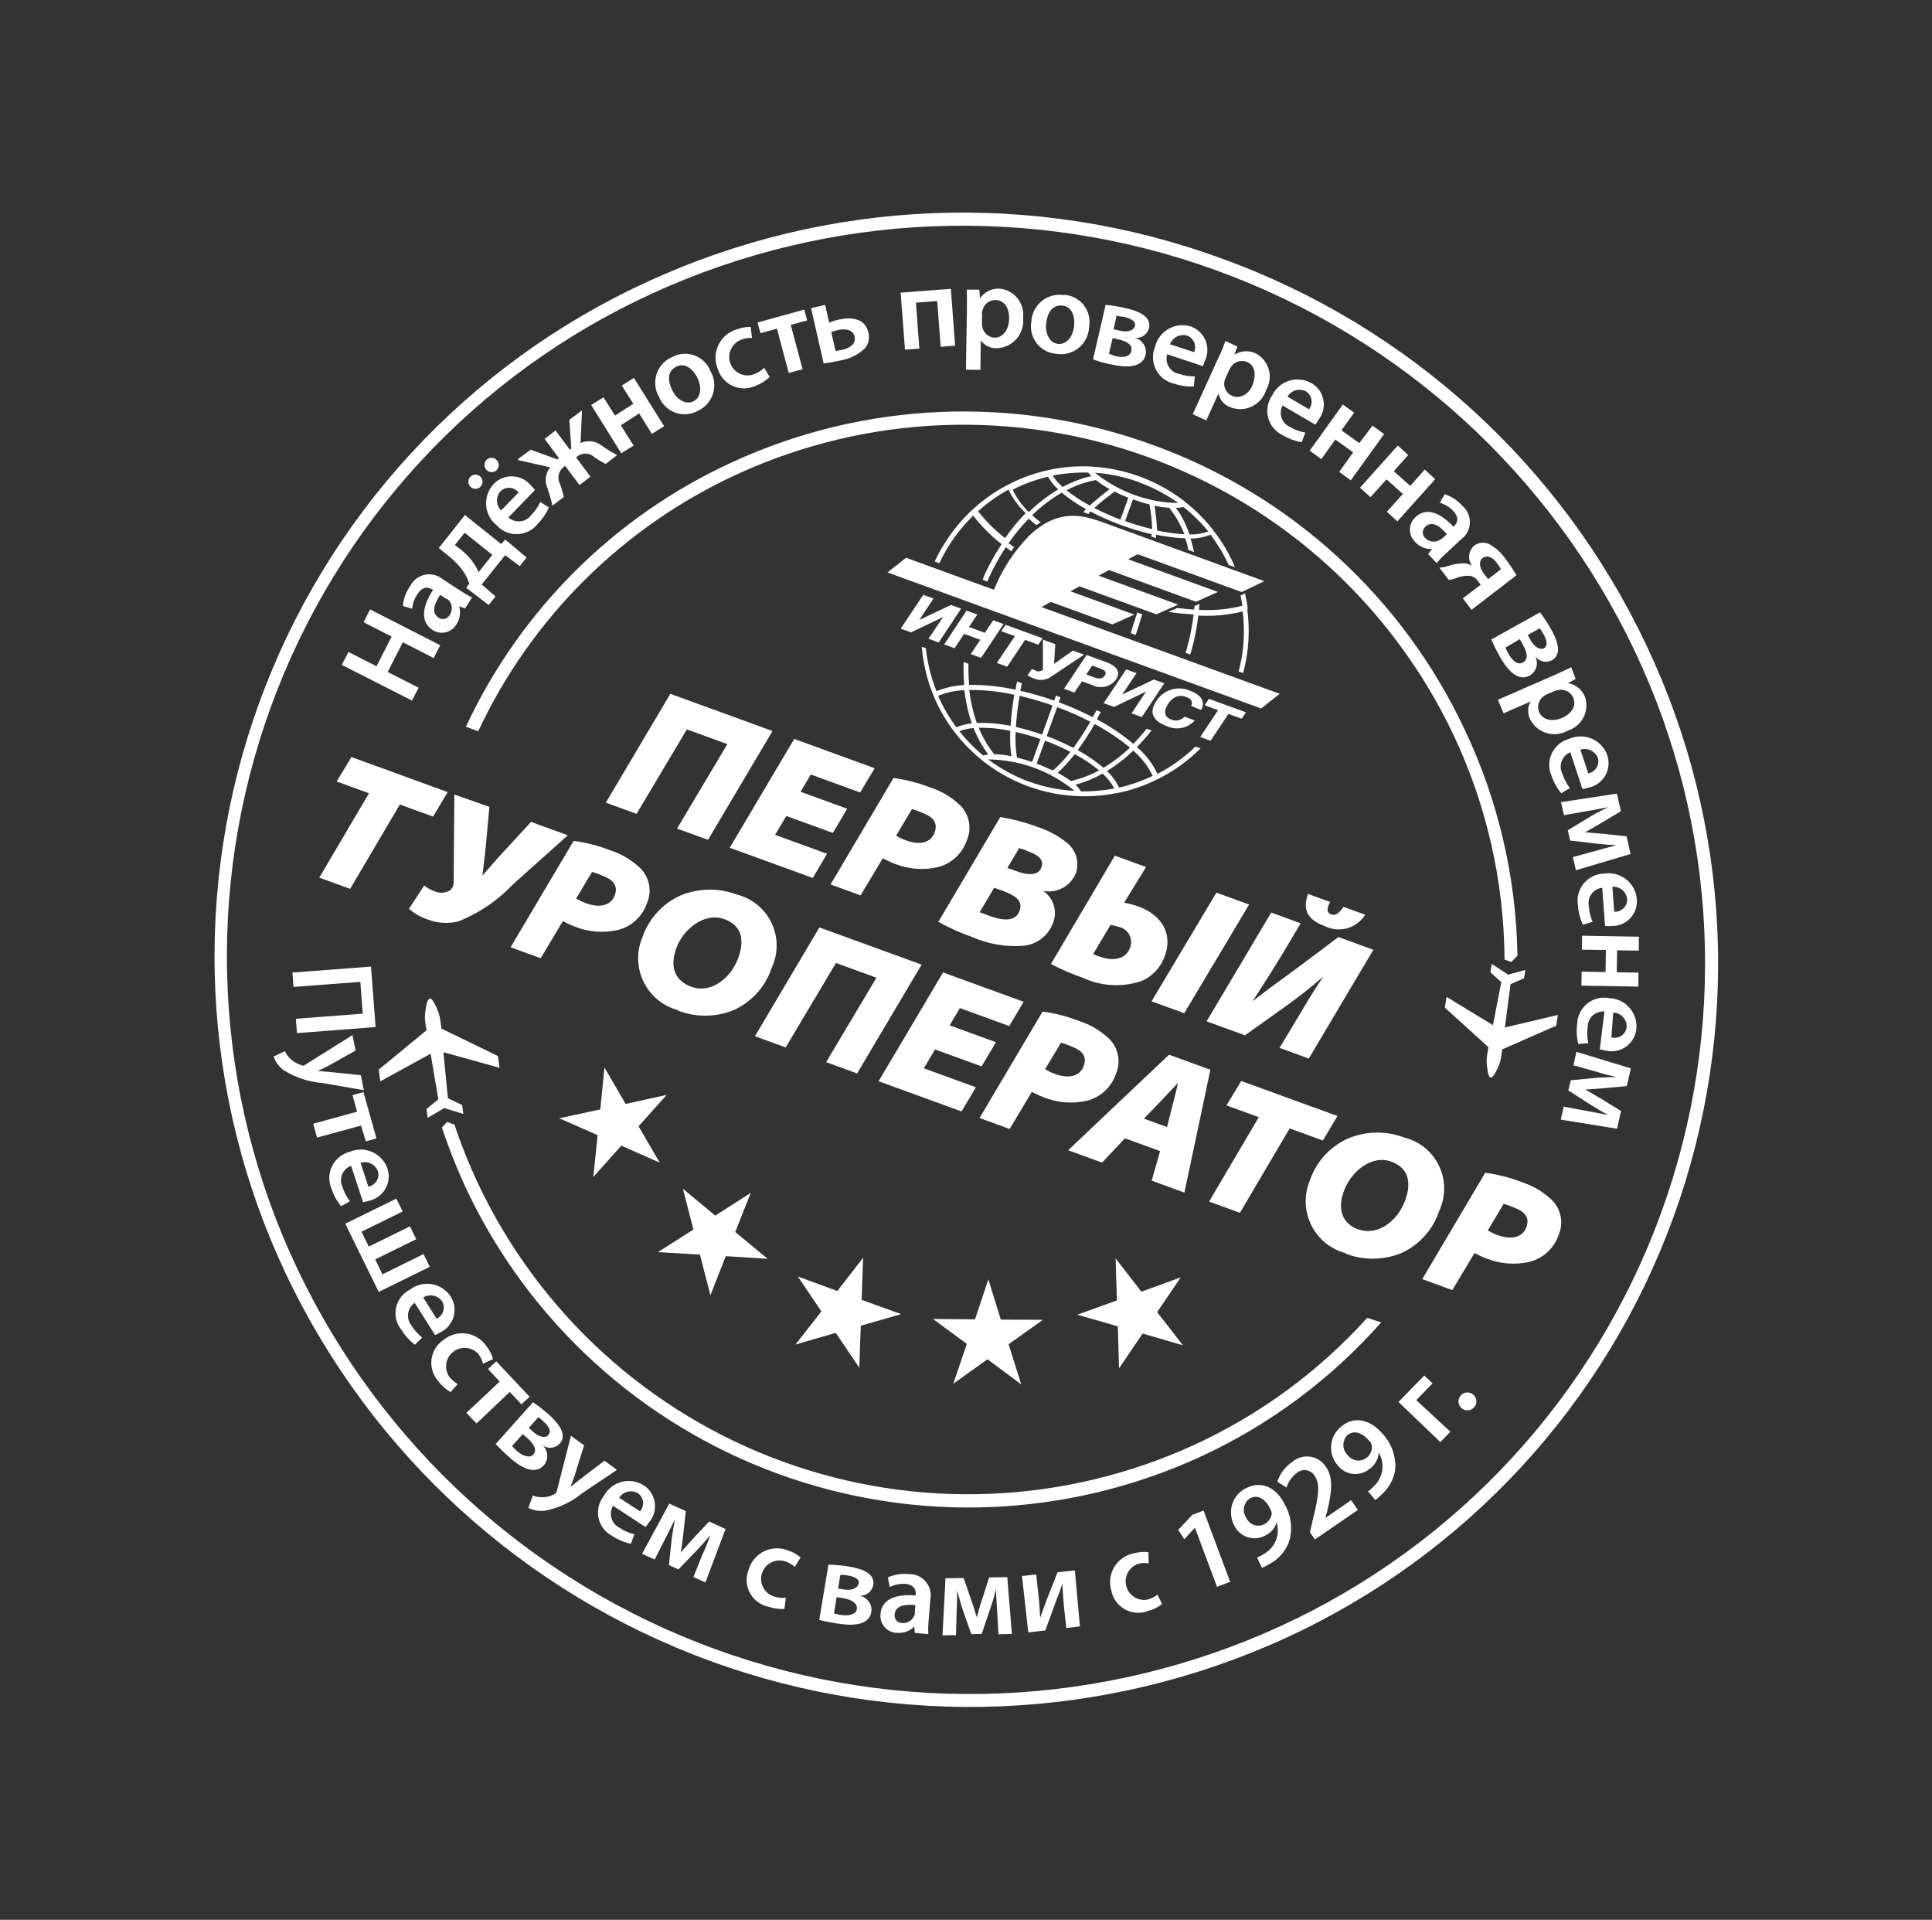 <svg width="154" height="153" viewBox="0 0 154 153" fill="none" xmlns="http://www.w3.org/2000/svg">
<rect x="0" y="0" width="154" height="153" fill="#333333" stroke="none"/>
<path d="M29.576 77.033L23.31 77.507L23.394 78.653L28.721 78.25L28.912 80.785L23.585 81.189L23.669 82.335L29.939 81.85L29.573 77.043L29.576 77.033ZM28.174 82.446L24.365 84.83C24.309 84.884 24.237 84.92 24.16 84.934C24.089 84.93 24.021 84.905 23.964 84.862C23.653 84.769 23.37 84.601 23.139 84.373C22.958 84.203 22.813 83.998 22.712 83.771L21.809 84.201C21.96 84.631 22.234 85.006 22.597 85.28C23.548 85.879 24.631 86.235 25.752 86.317L28.998 86.885L28.767 85.685L26.253 85.428L25.335 85.35C25.576 85.237 25.898 85.087 26.16 84.948L28.344 83.724L28.102 82.52L28.174 82.446ZM28.941 87.042L28.096 87.281L28.464 88.598L24.963 89.555L25.273 90.66L28.774 89.704L29.163 90.961L30.008 90.722L28.959 86.993L28.941 87.042ZM28.927 95.805C29.087 95.785 29.246 95.749 29.4 95.699C29.673 95.641 29.931 95.527 30.157 95.364C30.383 95.201 30.573 94.992 30.713 94.75C30.854 94.509 30.942 94.241 30.972 93.963C31.002 93.686 30.974 93.405 30.888 93.139C30.787 92.846 30.627 92.576 30.418 92.348C30.208 92.119 29.954 91.936 29.671 91.81C29.388 91.684 29.081 91.617 28.771 91.615C28.461 91.612 28.154 91.673 27.869 91.795C27.566 91.871 27.285 92.013 27.043 92.21C26.801 92.407 26.605 92.654 26.468 92.934C26.331 93.214 26.256 93.521 26.249 93.833C26.243 94.145 26.304 94.454 26.429 94.74C26.592 95.249 26.851 95.722 27.192 96.133L27.895 95.731C27.63 95.394 27.429 95.011 27.304 94.601C27.228 94.447 27.186 94.278 27.18 94.106C27.174 93.934 27.204 93.762 27.268 93.603C27.333 93.443 27.43 93.299 27.554 93.179C27.677 93.059 27.825 92.967 27.987 92.909L28.934 95.785L28.927 95.805ZM28.742 92.67C29.012 92.585 29.304 92.606 29.559 92.728C29.814 92.85 30.014 93.064 30.118 93.327C30.158 93.459 30.17 93.597 30.153 93.733C30.136 93.869 30.09 94 30.019 94.117C29.948 94.234 29.853 94.335 29.74 94.414C29.627 94.492 29.5 94.545 29.365 94.57L28.742 92.67ZM31.591 95.525L27.521 97.525L30.189 102.958L34.258 100.959L33.76 99.941L30.486 101.56L29.906 100.367L33.177 98.758L32.682 97.73L29.398 99.346L28.815 98.163L32.099 96.547L31.591 95.525ZM34.684 106.401C34.832 106.338 34.974 106.263 35.111 106.177C35.362 106.056 35.584 105.884 35.764 105.671C35.944 105.458 36.077 105.21 36.154 104.942C36.231 104.675 36.252 104.394 36.213 104.118C36.175 103.842 36.079 103.577 35.931 103.341C35.764 103.08 35.545 102.857 35.287 102.686C35.029 102.514 34.738 102.398 34.433 102.344C34.128 102.291 33.815 102.302 33.514 102.375C33.213 102.449 32.931 102.585 32.685 102.773C32.403 102.913 32.156 103.116 31.962 103.365C31.769 103.614 31.634 103.903 31.568 104.211C31.502 104.52 31.506 104.839 31.58 105.145C31.654 105.452 31.797 105.737 31.996 105.981C32.279 106.442 32.646 106.844 33.08 107.167L33.655 106.596C33.315 106.335 33.028 106.011 32.81 105.641C32.699 105.51 32.617 105.357 32.569 105.192C32.521 105.027 32.508 104.854 32.531 104.683C32.554 104.513 32.613 104.349 32.703 104.203C32.794 104.057 32.914 103.931 33.056 103.834L34.684 106.401ZM33.737 103.402C33.978 103.253 34.266 103.201 34.544 103.257C34.821 103.312 35.067 103.471 35.232 103.7C35.304 103.818 35.35 103.95 35.367 104.087C35.384 104.223 35.371 104.362 35.331 104.494C35.29 104.626 35.222 104.747 35.131 104.851C35.04 104.955 34.928 105.038 34.803 105.095L33.737 103.402ZM36.483 110.302C36.217 110.145 35.982 109.939 35.792 109.694C35.593 109.384 35.518 109.011 35.58 108.647C35.642 108.284 35.837 107.958 36.128 107.731C36.418 107.504 36.782 107.394 37.149 107.422C37.516 107.45 37.859 107.615 38.111 107.883C38.298 108.117 38.431 108.39 38.499 108.682L39.301 108.316C39.2 107.948 39.026 107.603 38.789 107.304C38.607 107.029 38.369 106.795 38.09 106.618C37.811 106.442 37.498 106.326 37.172 106.279C36.845 106.231 36.512 106.254 36.194 106.344C35.877 106.434 35.582 106.591 35.329 106.803C35.072 106.98 34.855 107.209 34.694 107.476C34.533 107.743 34.43 108.042 34.393 108.352C34.357 108.661 34.386 108.975 34.481 109.273C34.575 109.57 34.731 109.844 34.94 110.075C35.203 110.428 35.535 110.723 35.916 110.944L36.483 110.302ZM39.544 108.505L38.901 109.108L39.831 110.104L37.175 112.596L37.98 113.446L40.633 110.931L41.566 111.918L42.218 111.319L39.567 108.502L39.544 108.505ZM39.504 115.072C39.688 115.273 40.119 115.709 40.539 116.085C41.218 116.7 42.525 117.7 43.352 116.774C43.545 116.548 43.642 116.255 43.623 115.959C43.604 115.663 43.47 115.386 43.251 115.186C43.455 115.332 43.705 115.399 43.955 115.375C44.205 115.351 44.438 115.238 44.612 115.057C45.306 114.283 44.353 113.289 43.785 112.77C43.375 112.401 42.941 112.06 42.485 111.75L39.477 115.118L39.504 115.072ZM42.902 112.962C43.059 113.019 43.168 113.148 43.336 113.299C43.837 113.76 43.943 114.111 43.7 114.379C43.458 114.648 42.942 114.505 42.505 114.112L42.153 113.794L42.905 112.952L42.902 112.962ZM41.679 114.302L42.051 114.627C42.587 115.112 42.823 115.566 42.518 115.913C42.214 116.259 41.599 115.991 41.205 115.635C41.036 115.485 40.94 115.383 40.811 115.247L41.693 114.262L41.679 114.302ZM45.511 114.425L44.397 118.771C44.39 118.849 44.363 118.924 44.318 118.988C44.265 119.043 44.201 119.085 44.129 119.109C43.843 119.254 43.526 119.327 43.206 119.32C42.955 119.326 42.706 119.281 42.474 119.187L42.115 120.172C42.525 120.375 42.984 120.453 43.437 120.397C44.54 120.183 45.572 119.696 46.438 118.979L49.178 117.143L48.185 116.413L46.199 117.921C45.952 118.11 45.69 118.339 45.474 118.505C45.567 118.249 45.689 117.914 45.789 117.638L46.559 115.186L45.537 114.445L45.511 114.425ZM51.457 121.687C51.565 121.567 51.664 121.439 51.752 121.304C51.931 121.089 52.062 120.84 52.138 120.571C52.213 120.303 52.232 120.022 52.191 119.746C52.151 119.47 52.052 119.206 51.903 118.97C51.753 118.735 51.556 118.534 51.323 118.381C51.063 118.214 50.77 118.102 50.464 118.053C50.158 118.005 49.846 118.02 49.546 118.099C49.246 118.178 48.966 118.317 48.723 118.51C48.48 118.702 48.279 118.943 48.133 119.217C47.937 119.459 47.796 119.742 47.722 120.046C47.649 120.349 47.644 120.665 47.708 120.971C47.772 121.276 47.903 121.563 48.092 121.811C48.281 122.06 48.523 122.262 48.8 122.405C49.252 122.705 49.756 122.919 50.287 123.035L50.563 122.276C50.147 122.18 49.753 122.006 49.401 121.764C49.245 121.691 49.106 121.585 48.993 121.454C48.88 121.323 48.796 121.17 48.746 121.005C48.696 120.84 48.682 120.666 48.703 120.494C48.724 120.323 48.781 120.157 48.87 120.009L51.417 121.673L51.457 121.687ZM49.352 119.359C49.508 119.121 49.749 118.95 50.026 118.883C50.303 118.816 50.595 118.857 50.842 118.998C50.956 119.076 51.051 119.178 51.122 119.296C51.193 119.413 51.238 119.545 51.255 119.682C51.271 119.819 51.259 119.957 51.218 120.089C51.177 120.22 51.109 120.342 51.017 120.445L49.352 119.359ZM51.224 123.856L52.183 124.283L53.072 122.543C53.279 122.16 53.549 121.601 53.788 121.097C53.72 121.529 53.617 122.15 53.54 122.635L53.323 124.731L54.079 125.073L55.583 123.512C56.098 122.952 56.266 122.768 56.618 122.35C56.428 122.872 56.213 123.463 56.007 123.845L55.274 125.676L56.229 126.113L57.834 121.855L56.526 121.256L55.236 122.628C54.911 123 54.484 123.469 54.272 123.716C54.336 123.326 54.394 122.8 54.438 122.493L54.668 120.424L53.346 119.831L51.175 123.838L51.224 123.856ZM62.591 127.335C62.281 127.365 61.968 127.327 61.673 127.224C61.49 127.164 61.321 127.068 61.175 126.943C61.029 126.817 60.909 126.664 60.822 126.492C60.647 126.145 60.616 125.742 60.738 125.372C60.859 125.002 61.122 124.695 61.469 124.519C61.817 124.343 62.219 124.312 62.589 124.434C62.872 124.522 63.133 124.671 63.355 124.869L63.816 124.122C63.529 123.87 63.191 123.682 62.825 123.571C62.52 123.445 62.192 123.385 61.862 123.395C61.533 123.404 61.209 123.484 60.911 123.627C60.614 123.77 60.351 123.975 60.138 124.227C59.925 124.48 59.767 124.774 59.676 125.091C59.556 125.386 59.501 125.703 59.517 126.021C59.532 126.339 59.617 126.649 59.765 126.931C59.913 127.212 60.121 127.458 60.374 127.65C60.627 127.842 60.919 127.977 61.23 128.044C61.646 128.185 62.085 128.247 62.523 128.225L62.637 127.363L62.591 127.335ZM65.295 129.089C65.551 129.182 66.157 129.291 66.714 129.382C67.618 129.532 69.256 129.683 69.459 128.451C69.496 128.158 69.42 127.862 69.245 127.624C69.071 127.387 68.811 127.225 68.521 127.173C68.773 127.187 69.022 127.109 69.222 126.955C69.421 126.8 69.558 126.578 69.608 126.33C69.789 125.28 68.439 124.979 67.685 124.849C67.139 124.759 66.589 124.708 66.036 124.695L65.298 129.112L65.295 129.089ZM67.034 125.505C67.214 125.51 67.394 125.527 67.572 125.556C68.245 125.667 68.556 125.914 68.43 126.259C68.305 126.603 67.853 126.773 67.276 126.675L66.805 126.593L66.977 125.54L67.034 125.505ZM66.719 127.287L67.214 127.366C67.916 127.488 68.365 127.785 68.299 128.241C68.234 128.697 67.562 128.798 67.018 128.701C66.837 128.674 66.657 128.635 66.481 128.583L66.69 127.276L66.719 127.287ZM74.001 130.238C73.976 129.869 73.984 129.499 74.025 129.131L74.153 127.493C74.206 127.24 74.201 126.979 74.138 126.728C74.075 126.477 73.955 126.244 73.789 126.047C73.622 125.85 73.412 125.693 73.176 125.589C72.939 125.485 72.682 125.437 72.424 125.448C71.858 125.388 71.286 125.48 70.767 125.715L70.925 126.475C71.3 126.291 71.715 126.205 72.131 126.222C72.931 126.29 73.036 126.797 72.988 127.081L72.963 127.15C71.298 127.012 70.234 127.517 70.182 128.67C70.166 128.853 70.188 129.037 70.246 129.211C70.304 129.386 70.397 129.546 70.52 129.683C70.642 129.82 70.791 129.93 70.958 130.006C71.125 130.082 71.306 130.124 71.49 130.127C71.743 130.154 71.999 130.123 72.239 130.037C72.479 129.95 72.697 129.81 72.875 129.627L72.914 130.133L73.991 130.234L74.001 130.238ZM72.944 128.548C72.925 128.634 72.895 128.717 72.855 128.795C72.776 128.973 72.643 129.122 72.475 129.221C72.307 129.32 72.113 129.364 71.919 129.346C71.83 129.349 71.743 129.332 71.662 129.296C71.581 129.26 71.509 129.207 71.451 129.14C71.394 129.073 71.352 128.994 71.328 128.909C71.305 128.824 71.3 128.734 71.315 128.647C71.368 127.952 72.156 127.838 72.962 127.919L72.915 128.538L72.944 128.548ZM75.17 130.329L76.201 130.314L76.255 128.359C76.281 127.922 76.299 127.259 76.287 126.742C76.411 127.166 76.585 127.821 76.728 128.252L77.422 130.234L78.254 130.213L78.947 128.156C79.205 127.447 79.256 127.153 79.379 126.663C79.4 127.217 79.454 127.805 79.474 128.27L79.591 130.243L80.658 130.218L80.29 125.689L78.846 125.71L78.269 127.508C78.104 127.961 77.952 128.564 77.863 128.9C77.754 128.525 77.583 128.017 77.488 127.726L76.811 125.761L75.366 125.782L75.124 130.335L75.17 130.329ZM81.46 125.568L81.964 130.091L83.323 129.939C83.613 129.141 83.925 128.284 84.187 127.565C84.374 127.123 84.537 126.673 84.678 126.215C84.724 127.068 84.752 127.358 84.817 128.129L84.997 129.745L86.081 129.615L85.678 125.151L84.296 125.306L83.415 127.54C83.233 128.043 83.107 128.388 82.91 128.929C82.881 128.305 82.855 127.794 82.772 127.105L82.595 125.479L81.505 125.596L81.46 125.568ZM92.275 127.073C92.033 127.27 91.749 127.411 91.446 127.485C91.083 127.546 90.711 127.47 90.402 127.272C90.093 127.073 89.869 126.766 89.774 126.411C89.679 126.055 89.72 125.677 89.889 125.35C90.058 125.023 90.342 124.771 90.686 124.643C90.971 124.56 91.27 124.543 91.562 124.593L91.541 123.704C91.157 123.654 90.768 123.683 90.395 123.789C90.07 123.849 89.761 123.978 89.489 124.167C89.217 124.355 88.988 124.6 88.817 124.883C88.647 125.167 88.538 125.484 88.499 125.813C88.46 126.142 88.491 126.475 88.59 126.791C88.653 127.097 88.78 127.386 88.964 127.638C89.148 127.89 89.384 128.099 89.655 128.252C89.927 128.405 90.229 128.498 90.539 128.524C90.85 128.55 91.163 128.509 91.457 128.403C91.883 128.298 92.283 128.105 92.632 127.838L92.255 127.066L92.275 127.073ZM97.022 126.458L98.056 126.064L95.935 120.384L95.041 120.728L93.915 121.924L94.401 122.67L95.248 121.751L97.009 126.464L97.022 126.458ZM100.615 124.943C100.828 124.851 101.035 124.743 101.233 124.621C101.912 124.25 102.441 123.654 102.727 122.934C102.889 122.443 102.946 121.924 102.896 121.41C102.845 120.896 102.687 120.398 102.432 119.949C101.807 118.606 100.616 117.96 99.353 118.583C99.094 118.705 98.861 118.878 98.669 119.092C98.477 119.306 98.33 119.556 98.236 119.828C98.142 120.099 98.104 120.387 98.123 120.674C98.143 120.96 98.219 121.24 98.349 121.497C98.444 121.724 98.586 121.93 98.764 122.1C98.943 122.27 99.155 122.402 99.386 122.486C99.618 122.571 99.865 122.606 100.112 122.591C100.358 122.575 100.598 122.508 100.818 122.395C101.043 122.295 101.244 122.147 101.407 121.962C101.571 121.777 101.693 121.559 101.765 121.323C101.915 121.835 101.878 122.383 101.659 122.869C101.459 123.271 101.147 123.607 100.761 123.836C100.583 123.953 100.394 124.052 100.197 124.133L100.591 124.946L100.615 124.943ZM99.672 119.39C100.337 119.063 100.936 119.56 101.28 120.299C101.332 120.4 101.364 120.51 101.374 120.623C101.348 120.813 101.274 120.993 101.16 121.146C101.045 121.3 100.894 121.422 100.72 121.501C100.592 121.557 100.454 121.587 100.315 121.589C100.175 121.591 100.037 121.565 99.907 121.513C99.778 121.461 99.66 121.383 99.561 121.285C99.462 121.186 99.384 121.069 99.331 120.94C99.248 120.816 99.19 120.676 99.162 120.53C99.135 120.383 99.137 120.232 99.169 120.086C99.201 119.94 99.263 119.803 99.35 119.681C99.437 119.56 99.548 119.458 99.676 119.381L99.672 119.39ZM108.238 120.344L107.7 119.557L105.647 120.974L105.828 120.292C106.148 118.892 106.296 117.752 105.684 116.893C105.545 116.677 105.361 116.493 105.145 116.354C104.929 116.216 104.686 116.125 104.432 116.089C104.178 116.052 103.919 116.071 103.673 116.143C103.427 116.216 103.199 116.341 103.005 116.509C102.443 116.886 102.025 117.441 101.818 118.085L102.551 118.553C102.685 118.099 102.959 117.699 103.334 117.41C103.439 117.314 103.564 117.242 103.7 117.2C103.837 117.158 103.981 117.148 104.121 117.169C104.262 117.19 104.396 117.243 104.514 117.323C104.632 117.403 104.73 117.509 104.802 117.632C105.25 118.297 105.104 119.281 104.631 121.162L104.416 122.121L104.811 122.689L108.197 120.363L108.238 120.344ZM109.644 119.539C109.828 119.401 110 119.247 110.157 119.079C110.726 118.569 111.1 117.877 111.215 117.121C111.253 116.605 111.184 116.087 111.013 115.598C110.842 115.11 110.572 114.662 110.221 114.283C109.272 113.157 107.98 112.787 106.905 113.69C106.68 113.87 106.494 114.093 106.357 114.346C106.22 114.599 106.136 114.878 106.108 115.164C106.081 115.451 106.111 115.74 106.198 116.014C106.284 116.289 106.425 116.543 106.611 116.762C106.76 116.959 106.948 117.122 107.163 117.243C107.378 117.364 107.615 117.438 107.861 117.463C108.106 117.487 108.354 117.46 108.588 117.384C108.823 117.309 109.039 117.185 109.224 117.021C109.422 116.874 109.585 116.684 109.701 116.466C109.817 116.248 109.883 116.006 109.895 115.76C110.169 116.218 110.265 116.761 110.164 117.285C110.069 117.724 109.845 118.124 109.523 118.435C109.378 118.59 109.219 118.73 109.047 118.854L109.631 119.546L109.644 119.539ZM107.399 114.383C107.976 113.901 108.665 114.241 109.191 114.879C109.262 114.962 109.314 115.061 109.342 115.168C109.372 115.36 109.348 115.557 109.273 115.736C109.198 115.916 109.074 116.071 108.916 116.184C108.806 116.269 108.681 116.33 108.547 116.366C108.413 116.402 108.273 116.41 108.136 116.391C107.999 116.373 107.867 116.327 107.748 116.256C107.628 116.186 107.524 116.093 107.441 115.982C107.331 115.881 107.242 115.759 107.18 115.624C107.118 115.488 107.085 115.341 107.081 115.192C107.077 115.042 107.103 114.894 107.158 114.755C107.212 114.616 107.295 114.489 107.399 114.383ZM111.506 111.761L114.81 114.927L115.611 114.103L112.895 111.586L114.185 110.248L113.533 109.621L111.457 111.743L111.506 111.761ZM117.5 112.158C117.565 112.087 117.614 112.004 117.646 111.914C117.677 111.823 117.69 111.727 117.683 111.632C117.676 111.536 117.65 111.443 117.605 111.358C117.561 111.273 117.5 111.198 117.426 111.138C117.318 111.048 117.187 110.992 117.048 110.976C116.909 110.961 116.768 110.986 116.644 111.05C116.519 111.114 116.416 111.213 116.348 111.336C116.279 111.458 116.248 111.597 116.258 111.737C116.268 111.877 116.319 112.01 116.405 112.121C116.491 112.232 116.607 112.315 116.739 112.36C116.872 112.405 117.015 112.409 117.15 112.373C117.285 112.338 117.407 112.263 117.5 112.158Z" fill="white"/>
<path d="M27.197 52.964L32.838 55.831L33.366 54.807L30.904 53.554L32.112 51.183L34.571 52.446L35.09 51.419L29.498 48.569L28.983 49.587L31.217 50.734L30.012 53.096L27.775 51.958L27.246 52.982L27.197 52.964ZM37.603 47.604C37.285 47.446 36.978 47.267 36.684 47.068L35.314 46.179C35.119 46.011 34.888 45.89 34.638 45.825C34.389 45.76 34.128 45.753 33.875 45.804C33.623 45.855 33.385 45.963 33.18 46.12C32.975 46.277 32.809 46.478 32.693 46.709C32.36 47.175 32.16 47.724 32.116 48.295L32.862 48.511C32.892 48.084 33.041 47.675 33.292 47.329C33.728 46.651 34.214 46.816 34.464 46.986L34.523 47.007C33.6 48.411 33.531 49.58 34.474 50.202C34.625 50.303 34.795 50.372 34.973 50.405C35.151 50.438 35.335 50.434 35.512 50.395C35.689 50.355 35.856 50.279 36.003 50.173C36.15 50.066 36.274 49.931 36.367 49.776C36.514 49.566 36.612 49.327 36.651 49.074C36.691 48.822 36.672 48.563 36.596 48.319L37.069 48.491L37.644 47.585L37.603 47.604ZM35.623 47.72C35.694 47.769 35.759 47.826 35.817 47.891C35.941 48.05 36.011 48.246 36.015 48.449C36.02 48.651 35.959 48.85 35.842 49.015C35.8 49.093 35.742 49.161 35.672 49.214C35.601 49.267 35.52 49.304 35.434 49.323C35.347 49.341 35.258 49.341 35.172 49.321C35.086 49.302 35.005 49.264 34.936 49.21C34.36 48.833 34.632 48.084 35.088 47.413L35.612 47.749L35.623 47.72ZM34.97 43.667L35.828 44.37C36.262 44.71 36.641 45.115 36.951 45.57C37.144 45.859 37.296 46.173 37.402 46.504L37.167 46.843L38.951 48.217L39.5 47.535L38.4 46.578L40.264 44.244L41.428 45.114L41.977 44.432L40.272 42.997L39.95 43.36L37.06 41.047L35.001 43.644L34.97 43.667ZM36.262 43.423L37.037 42.456L39.247 44.22L38.142 45.602C38.037 45.328 37.895 45.07 37.72 44.835C37.449 44.445 37.12 44.1 36.745 43.811L36.262 43.423ZM42.643 39.052C42.572 38.971 42.473 38.846 42.319 38.689C42.143 38.473 41.924 38.296 41.675 38.171C41.426 38.045 41.154 37.974 40.876 37.961C40.598 37.948 40.32 37.994 40.061 38.096C39.801 38.198 39.566 38.354 39.371 38.553C39.156 38.777 38.99 39.043 38.883 39.335C38.775 39.627 38.73 39.937 38.749 40.248C38.768 40.557 38.852 40.86 38.994 41.136C39.136 41.412 39.334 41.656 39.575 41.851C39.782 42.084 40.037 42.268 40.322 42.392C40.608 42.516 40.917 42.576 41.228 42.568C41.54 42.56 41.846 42.485 42.125 42.347C42.404 42.209 42.65 42.013 42.846 41.77C43.225 41.384 43.533 40.933 43.754 40.438L43.064 40.009C42.887 40.397 42.642 40.75 42.339 41.05C42.237 41.188 42.107 41.304 41.958 41.389C41.808 41.474 41.643 41.527 41.472 41.545C41.301 41.562 41.128 41.544 40.964 41.491C40.801 41.438 40.65 41.351 40.522 41.237L42.643 39.052ZM39.945 40.681C39.744 40.481 39.627 40.212 39.617 39.929C39.606 39.645 39.703 39.369 39.888 39.154C39.986 39.058 40.102 38.983 40.231 38.935C40.359 38.888 40.496 38.867 40.633 38.876C40.77 38.885 40.903 38.922 41.024 38.986C41.145 39.05 41.252 39.138 41.336 39.246L39.945 40.681ZM38.309 38.78C38.411 38.671 38.467 38.526 38.463 38.376C38.459 38.226 38.396 38.083 38.288 37.98C38.206 37.903 38.104 37.852 37.994 37.833C37.884 37.814 37.77 37.828 37.668 37.874C37.566 37.919 37.48 37.994 37.42 38.089C37.36 38.184 37.33 38.294 37.333 38.406C37.336 38.518 37.372 38.627 37.436 38.718C37.501 38.809 37.591 38.879 37.696 38.919C37.8 38.959 37.914 38.968 38.023 38.943C38.132 38.918 38.231 38.861 38.309 38.78ZM39.594 37.452C39.646 37.399 39.688 37.337 39.716 37.268C39.743 37.199 39.757 37.125 39.756 37.051C39.755 36.977 39.739 36.904 39.71 36.836C39.68 36.768 39.637 36.707 39.583 36.656C39.532 36.6 39.47 36.556 39.401 36.525C39.333 36.495 39.258 36.479 39.183 36.479C39.107 36.478 39.033 36.494 38.964 36.524C38.895 36.554 38.833 36.599 38.781 36.654C38.675 36.763 38.617 36.91 38.619 37.063C38.621 37.215 38.683 37.36 38.792 37.467C38.901 37.573 39.048 37.631 39.2 37.629C39.352 37.627 39.498 37.565 39.604 37.455L39.594 37.452ZM41.305 36.669L43.859 37.242C43.671 37.469 43.55 37.746 43.51 38.039C43.47 38.332 43.513 38.63 43.634 38.9C43.795 39.358 43.93 39.824 44.039 40.297L44.936 39.608C44.864 39.242 44.76 38.883 44.625 38.535C44.511 38.313 44.481 38.058 44.538 37.815C44.596 37.572 44.739 37.358 44.94 37.211L45.048 37.128L46.195 38.66L47.065 37.984L45.918 36.452L46.013 36.374C46.208 36.221 46.45 36.141 46.698 36.149C46.946 36.158 47.183 36.254 47.366 36.421C47.654 36.631 47.959 36.817 48.278 36.976L49.192 36.271C48.764 36.044 48.35 35.789 47.955 35.508C47.72 35.324 47.44 35.209 47.144 35.174C46.848 35.139 46.548 35.186 46.278 35.311L46.39 32.708L45.382 33.456L45.54 35.745L45.419 35.835L44.282 34.305L43.412 34.981L44.548 36.511L44.423 36.61L42.298 35.837L41.291 36.586L41.305 36.669ZM47.117 32.27L49.524 36.124L50.505 35.511L49.49 33.892L50.947 32.95L51.958 34.578L52.939 33.965L50.529 30.12L49.561 30.727L50.481 32.178L49.025 33.12L48.104 31.669L47.127 32.273L47.117 32.27ZM53.576 28.451C53.284 28.577 53.023 28.763 52.808 28.998C52.594 29.232 52.433 29.51 52.334 29.812C52.236 30.114 52.203 30.434 52.238 30.75C52.273 31.065 52.375 31.37 52.537 31.643C52.651 31.928 52.824 32.186 53.045 32.399C53.266 32.613 53.529 32.778 53.818 32.883C54.106 32.988 54.414 33.031 54.72 33.009C55.026 32.987 55.325 32.901 55.596 32.756C55.886 32.629 56.146 32.441 56.358 32.205C56.571 31.97 56.731 31.692 56.828 31.39C56.925 31.088 56.958 30.769 56.923 30.453C56.888 30.138 56.786 29.834 56.625 29.561C56.511 29.277 56.339 29.019 56.119 28.806C55.899 28.593 55.637 28.428 55.349 28.324C55.061 28.219 54.754 28.176 54.449 28.198C54.143 28.22 53.846 28.306 53.576 28.451ZM53.922 29.213C54.627 28.867 55.26 29.455 55.577 30.083C55.978 30.91 55.861 31.692 55.276 31.982C54.692 32.271 53.964 31.884 53.582 31.097C53.2 30.311 53.19 29.572 53.922 29.213ZM60.898 29.331C60.669 29.547 60.4 29.714 60.106 29.824C59.741 29.961 59.338 29.947 58.984 29.785C58.63 29.624 58.355 29.329 58.218 28.964C58.082 28.599 58.096 28.195 58.258 27.841C58.419 27.487 58.715 27.211 59.079 27.074C59.353 26.963 59.649 26.914 59.944 26.932L59.839 26.057C59.457 26.048 59.077 26.114 58.721 26.252C58.405 26.345 58.112 26.504 57.861 26.718C57.61 26.932 57.407 27.197 57.265 27.494C57.123 27.792 57.045 28.116 57.037 28.446C57.028 28.776 57.089 29.104 57.216 29.408C57.308 29.707 57.462 29.982 57.669 30.216C57.876 30.449 58.131 30.636 58.416 30.763C58.701 30.89 59.01 30.954 59.322 30.952C59.634 30.95 59.942 30.88 60.226 30.749C60.645 30.592 61.028 30.352 61.352 30.043L60.908 29.302L60.898 29.331ZM60.382 25.697L60.617 26.552L61.929 26.193L62.871 29.726L63.972 29.424L63.03 25.891L64.338 25.541L64.107 24.676L60.392 25.7L60.382 25.697ZM64.65 24.562L65.654 28.965C66.063 28.913 66.539 28.83 67.012 28.723C67.731 28.602 68.399 28.271 68.93 27.77C69.076 27.603 69.179 27.402 69.231 27.186C69.282 26.969 69.281 26.744 69.226 26.528C68.965 25.318 67.807 25.253 66.787 25.485C66.55 25.541 66.317 25.617 66.092 25.711L65.77 24.3L64.65 24.562ZM66.25 26.471C66.408 26.403 66.573 26.351 66.741 26.316C67.241 26.196 67.97 26.183 68.118 26.817C68.266 27.451 67.651 27.762 67.128 27.884C66.954 27.922 66.777 27.948 66.599 27.96L66.257 26.452L66.25 26.471ZM71.792 23.335L72.137 27.867L73.282 27.781L73.009 24.123L74.705 23.993L74.981 27.641L76.13 27.546L75.795 23.018L71.796 23.325L71.792 23.335ZM77.037 29.461L78.147 29.474L78.179 27.121C78.32 27.323 78.509 27.487 78.73 27.597C78.951 27.707 79.197 27.759 79.443 27.748C79.743 27.742 80.039 27.673 80.311 27.546C80.583 27.419 80.826 27.237 81.025 27.012C81.223 26.786 81.372 26.522 81.463 26.235C81.554 25.949 81.585 25.647 81.553 25.348C81.588 25.07 81.567 24.788 81.491 24.518C81.415 24.249 81.285 23.997 81.11 23.779C80.936 23.56 80.719 23.379 80.472 23.245C80.226 23.112 79.956 23.03 79.677 23.003C79.371 22.984 79.065 23.047 78.791 23.183C78.516 23.32 78.282 23.527 78.112 23.783L78.065 23.086L77.065 23.079C77.077 23.507 77.08 23.988 77.073 24.588L76.995 29.456L77.037 29.461ZM78.26 25.031C78.26 24.934 78.276 24.838 78.308 24.747C78.357 24.508 78.487 24.294 78.677 24.141C78.867 23.988 79.104 23.906 79.348 23.909C80.089 23.923 80.462 24.583 80.435 25.421C80.409 26.259 79.98 26.917 79.258 26.911C79.025 26.895 78.805 26.801 78.632 26.645C78.458 26.489 78.342 26.279 78.301 26.05C78.272 25.948 78.262 25.842 78.27 25.737L78.283 25.028L78.26 25.031ZM84.837 23.52C84.523 23.466 84.201 23.48 83.893 23.56C83.585 23.64 83.297 23.785 83.049 23.984C82.8 24.183 82.597 24.433 82.452 24.717C82.307 25.001 82.224 25.313 82.208 25.631C82.154 25.933 82.164 26.243 82.238 26.541C82.311 26.838 82.447 27.117 82.635 27.359C82.823 27.601 83.06 27.801 83.33 27.945C83.6 28.09 83.898 28.176 84.204 28.198C84.516 28.25 84.835 28.235 85.141 28.154C85.447 28.073 85.732 27.928 85.978 27.729C86.225 27.53 86.426 27.281 86.569 26.998C86.712 26.716 86.794 26.406 86.809 26.09C86.869 25.789 86.864 25.479 86.796 25.18C86.728 24.881 86.598 24.599 86.413 24.354C86.229 24.109 85.995 23.906 85.727 23.758C85.459 23.61 85.163 23.52 84.857 23.494L84.837 23.52ZM84.711 24.355C85.48 24.446 85.695 25.294 85.616 26.001C85.498 26.907 84.965 27.482 84.325 27.405C83.684 27.328 83.287 26.615 83.394 25.739C83.501 24.863 83.932 24.262 84.711 24.355ZM87.129 28.638C87.385 28.731 87.956 28.939 88.522 29.034C89.408 29.233 91.034 29.479 91.319 28.267C91.376 27.975 91.318 27.674 91.158 27.424C90.997 27.175 90.747 26.997 90.459 26.927C90.708 26.955 90.959 26.892 91.166 26.75C91.373 26.609 91.522 26.398 91.587 26.155C91.827 25.127 90.5 24.733 89.759 24.564C89.224 24.436 88.679 24.346 88.131 24.295L87.122 28.658L87.129 28.638ZM89.07 25.172C89.237 25.233 89.4 25.214 89.618 25.26C90.276 25.41 90.576 25.687 90.454 26.022C90.332 26.357 89.845 26.503 89.223 26.344L88.759 26.242L89.011 25.151L89.07 25.172ZM88.664 26.932L89.134 27.047C89.835 27.202 90.295 27.47 90.175 27.984C90.054 28.498 89.409 28.497 88.915 28.384C88.698 28.306 88.57 28.259 88.393 28.195L88.698 26.9L88.664 26.932ZM95.888 29.182C95.924 29.084 95.981 28.926 96.053 28.729C96.172 28.476 96.236 28.201 96.241 27.922C96.246 27.642 96.192 27.365 96.082 27.108C95.973 26.851 95.81 26.62 95.605 26.431C95.4 26.241 95.157 26.098 94.893 26.009C94.6 25.921 94.293 25.895 93.989 25.93C93.685 25.966 93.392 26.064 93.128 26.218C92.863 26.371 92.633 26.577 92.451 26.823C92.268 27.069 92.138 27.349 92.069 27.647C91.948 27.936 91.892 28.247 91.904 28.56C91.916 28.873 91.996 29.179 92.139 29.457C92.282 29.735 92.484 29.979 92.73 30.171C92.977 30.363 93.263 30.499 93.567 30.569C94.077 30.744 94.615 30.822 95.154 30.8L95.246 29.997C94.816 30.004 94.389 29.935 93.983 29.794C93.814 29.762 93.653 29.696 93.511 29.598C93.37 29.5 93.25 29.373 93.161 29.226C93.072 29.078 93.014 28.914 92.993 28.743C92.971 28.572 92.986 28.398 93.036 28.233L95.917 29.193L95.888 29.182ZM93.249 27.463C93.345 27.191 93.54 26.966 93.795 26.833C94.051 26.7 94.347 26.669 94.624 26.748C94.749 26.794 94.864 26.866 94.96 26.959C95.057 27.052 95.133 27.163 95.186 27.287C95.238 27.41 95.264 27.543 95.263 27.677C95.262 27.811 95.234 27.943 95.18 28.066L93.28 27.441L93.249 27.463ZM95.112 33.027L96.152 33.506L97.123 31.361C97.172 31.602 97.282 31.828 97.441 32.016C97.6 32.205 97.803 32.35 98.033 32.44C98.311 32.555 98.609 32.611 98.909 32.604C99.21 32.597 99.505 32.528 99.777 32.4C100.049 32.272 100.292 32.089 100.489 31.862C100.686 31.635 100.834 31.369 100.923 31.082C101.065 30.841 101.157 30.574 101.194 30.297C101.232 30.019 101.213 29.738 101.14 29.468C101.067 29.198 100.941 28.945 100.769 28.725C100.597 28.505 100.383 28.322 100.139 28.186C99.865 28.044 99.56 27.978 99.253 27.994C98.946 28.01 98.648 28.106 98.391 28.275L98.631 27.615L97.676 27.178C97.529 27.582 97.36 28.045 97.091 28.571L95.073 33.013L95.112 33.027ZM97.997 29.448C98.037 29.359 98.089 29.277 98.153 29.203C98.29 29.012 98.487 28.872 98.713 28.807C98.939 28.741 99.18 28.754 99.398 28.842C100.069 29.142 100.131 29.89 99.855 30.648C99.579 31.407 98.845 31.831 98.184 31.535C97.973 31.436 97.8 31.269 97.694 31.061C97.588 30.853 97.555 30.615 97.6 30.385C97.621 30.282 97.657 30.182 97.708 30.09L97.997 29.448ZM104.844 33.836C104.945 33.71 105.036 33.575 105.114 33.432C105.285 33.211 105.406 32.955 105.47 32.683C105.534 32.411 105.539 32.128 105.485 31.853C105.431 31.579 105.319 31.319 105.156 31.092C104.993 30.865 104.784 30.675 104.541 30.536C104.273 30.383 103.976 30.287 103.669 30.254C103.361 30.221 103.051 30.252 102.756 30.344C102.461 30.437 102.188 30.589 101.954 30.792C101.721 30.994 101.531 31.243 101.397 31.522C101.22 31.78 101.1 32.073 101.048 32.382C100.995 32.69 101.01 33.007 101.092 33.308C101.174 33.61 101.322 33.891 101.523 34.13C101.725 34.368 101.976 34.56 102.26 34.692C102.723 34.967 103.234 35.153 103.765 35.24L104.045 34.471C103.62 34.405 103.212 34.257 102.845 34.035C102.687 33.968 102.545 33.869 102.427 33.745C102.309 33.62 102.219 33.472 102.161 33.311C102.104 33.149 102.081 32.978 102.093 32.806C102.105 32.636 102.153 32.469 102.233 32.317L104.86 33.853L104.844 33.836ZM102.624 31.611C102.768 31.366 103 31.185 103.274 31.106C103.547 31.027 103.84 31.056 104.093 31.187C104.209 31.259 104.308 31.355 104.384 31.469C104.461 31.582 104.512 31.711 104.536 31.846C104.559 31.98 104.554 32.119 104.52 32.251C104.487 32.384 104.426 32.508 104.341 32.616L102.624 31.611ZM107.045 32.228L104.399 35.917L105.324 36.588L106.437 35.03L107.86 36.05L106.747 37.608L107.672 38.279L110.328 34.594L109.402 33.923L108.35 35.313L106.928 34.294L107.941 32.889L107.006 32.214L107.045 32.228ZM111.422 35.505L108.404 38.869L109.244 39.621L110.519 38.2L111.822 39.366L110.547 40.787L111.384 41.549L114.402 38.185L113.565 37.423L112.413 38.722L111.1 37.553L112.249 36.264L111.412 35.502L111.422 35.505ZM114.497 44.902C114.725 44.619 114.977 44.356 115.251 44.117L116.451 42.992C116.662 42.842 116.836 42.646 116.959 42.419C117.083 42.191 117.153 41.939 117.165 41.68C117.176 41.422 117.128 41.164 117.025 40.927C116.921 40.69 116.765 40.48 116.568 40.312C116.187 39.885 115.7 39.566 115.157 39.386L114.763 40.068C115.177 40.181 115.55 40.409 115.838 40.727C116.395 41.309 116.105 41.739 115.897 41.942L115.876 42.001C114.74 40.774 113.631 40.426 112.817 41.223C112.682 41.348 112.574 41.5 112.499 41.669C112.425 41.838 112.386 42.02 112.385 42.205C112.383 42.389 112.419 42.572 112.491 42.741C112.563 42.911 112.669 43.065 112.802 43.192C112.971 43.382 113.181 43.53 113.416 43.627C113.65 43.724 113.904 43.767 114.158 43.752L113.835 44.148L114.54 44.906L114.497 44.902ZM114.852 42.945C114.792 43.007 114.721 43.057 114.643 43.092C114.469 43.165 114.277 43.184 114.092 43.147C113.907 43.109 113.737 43.017 113.606 42.882C113.541 42.822 113.49 42.749 113.456 42.668C113.423 42.587 113.407 42.5 113.41 42.412C113.414 42.324 113.436 42.238 113.476 42.16C113.516 42.081 113.572 42.012 113.641 41.958C114.148 41.484 114.772 41.912 115.333 42.574L114.868 42.995L114.852 42.945ZM120.873 45.84C120.601 45.373 120.299 44.924 119.97 44.495C119.657 44.047 119.249 43.674 118.775 43.402C118.578 43.291 118.354 43.239 118.128 43.254C117.903 43.269 117.687 43.35 117.507 43.488C117.281 43.688 117.138 43.966 117.107 44.267C117.076 44.568 117.159 44.869 117.339 45.111C117.169 44.981 116.963 44.906 116.749 44.896C116.254 44.889 115.762 44.975 115.298 45.149C115.115 45.204 114.924 45.233 114.733 45.233L115.487 46.222C115.64 46.199 115.754 46.163 115.897 46.137C116.274 45.962 116.687 45.876 117.103 45.884C117.235 45.892 117.363 45.931 117.478 45.996C117.594 46.061 117.693 46.151 117.768 46.26L118.033 46.602L116.602 47.687L117.296 48.598L120.87 45.849L120.873 45.84ZM118.616 46.133C118.491 45.993 118.374 45.846 118.264 45.693C117.992 45.337 117.803 44.755 118.185 44.471C118.567 44.186 119.037 44.457 119.336 44.89C119.451 45.04 119.553 45.2 119.641 45.369L118.605 46.163L118.616 46.133ZM118.873 50.968C119.063 51.411 119.278 51.843 119.516 52.262C119.957 53.069 120.853 54.433 121.953 53.83C122.205 53.675 122.389 53.43 122.466 53.145C122.543 52.859 122.507 52.555 122.367 52.295C122.512 52.501 122.726 52.647 122.97 52.707C123.214 52.767 123.472 52.737 123.696 52.623C124.618 52.111 124.036 50.862 123.657 50.188C123.391 49.705 123.09 49.242 122.758 48.801L118.859 50.974L118.873 50.968ZM122.746 50.091C122.854 50.24 122.954 50.396 123.044 50.556C123.372 51.155 123.349 51.526 123.05 51.674C122.751 51.822 122.289 51.531 122.005 51.026L121.778 50.608L122.757 50.061L122.746 50.091ZM121.158 50.963L121.401 51.398C121.742 52.023 121.84 52.55 121.392 52.8C120.945 53.05 120.498 52.563 120.249 52.116C120.156 51.953 120.072 51.784 119.998 51.612L121.173 50.924L121.158 50.963ZM119.402 55.79L119.853 56.847L122.012 55.903C121.886 56.116 121.816 56.357 121.808 56.603C121.8 56.85 121.854 57.095 121.966 57.315C122.097 57.579 122.281 57.813 122.506 58.004C122.731 58.194 122.993 58.336 123.275 58.421C123.558 58.506 123.854 58.532 124.147 58.498C124.44 58.463 124.723 58.369 124.978 58.221C125.245 58.138 125.492 58.002 125.705 57.822C125.919 57.642 126.094 57.421 126.221 57.172C126.348 56.923 126.424 56.651 126.445 56.372C126.465 56.094 126.43 55.814 126.341 55.549C126.232 55.261 126.049 55.007 125.811 54.813C125.572 54.618 125.287 54.49 124.983 54.441L125.596 54.107L125.244 53.175C124.864 53.361 124.418 53.578 123.902 53.802L119.439 55.748L119.402 55.79ZM123.933 55.063C124.022 55.027 124.117 55.005 124.213 54.998C124.449 54.945 124.697 54.975 124.913 55.085C125.129 55.194 125.301 55.375 125.399 55.597C125.688 56.271 125.25 56.892 124.509 57.214C123.768 57.535 122.967 57.411 122.684 56.75C122.593 56.536 122.577 56.298 122.636 56.074C122.696 55.849 122.828 55.65 123.013 55.509C123.098 55.444 123.189 55.387 123.286 55.341L123.933 55.063ZM126.167 62.882C126.329 62.858 126.489 62.819 126.644 62.766C126.916 62.707 127.174 62.592 127.399 62.428C127.625 62.264 127.813 62.054 127.953 61.813C128.092 61.571 128.179 61.303 128.208 61.026C128.238 60.748 128.209 60.468 128.123 60.203C128.021 59.91 127.861 59.642 127.652 59.414C127.442 59.187 127.189 59.005 126.906 58.88C126.623 58.755 126.318 58.69 126.008 58.688C125.699 58.687 125.393 58.749 125.109 58.871C124.807 58.948 124.525 59.09 124.283 59.287C124.041 59.483 123.845 59.731 123.708 60.011C123.571 60.291 123.497 60.598 123.49 60.91C123.483 61.221 123.544 61.531 123.669 61.817C123.838 62.327 124.1 62.8 124.442 63.214L125.136 62.808C124.874 62.469 124.674 62.086 124.544 61.678C124.464 61.525 124.416 61.357 124.404 61.185C124.392 61.012 124.417 60.839 124.476 60.677C124.535 60.514 124.628 60.366 124.747 60.242C124.867 60.117 125.012 60.019 125.172 59.954L126.125 62.844L126.167 62.882ZM125.973 59.743C126.244 59.657 126.537 59.676 126.795 59.797C127.052 59.917 127.255 60.131 127.362 60.394C127.401 60.526 127.412 60.664 127.395 60.801C127.377 60.937 127.33 61.068 127.258 61.185C127.186 61.302 127.09 61.402 126.976 61.48C126.863 61.557 126.734 61.609 126.599 61.634L125.973 59.743ZM124.438 63.959L124.662 64.967L126.579 64.627C127.015 64.563 127.618 64.436 128.171 64.325C127.774 64.527 127.173 64.832 126.789 65.061L124.97 66.172L125.152 66.986L127.288 67.239C128.041 67.312 128.303 67.329 128.838 67.357C128.298 67.495 127.7 67.668 127.28 67.783L125.374 68.305L125.617 69.353L129.975 68.061L129.653 66.65L127.787 66.45L126.35 66.329C126.696 66.142 127.151 65.873 127.42 65.714L129.202 64.645L128.886 63.247L124.392 63.932L124.438 63.959ZM127.931 73.798C128.094 73.817 128.258 73.817 128.421 73.798C128.7 73.811 128.978 73.764 129.237 73.661C129.496 73.558 129.73 73.401 129.924 73.201C130.118 73 130.267 72.761 130.362 72.498C130.457 72.236 130.495 71.957 130.474 71.678C130.45 71.368 130.362 71.067 130.216 70.792C130.07 70.518 129.869 70.277 129.626 70.083C129.383 69.89 129.102 69.749 128.802 69.669C128.502 69.59 128.189 69.572 127.881 69.619C127.57 69.623 127.263 69.693 126.982 69.826C126.7 69.96 126.451 70.152 126.251 70.391C126.051 70.63 125.905 70.909 125.822 71.21C125.74 71.51 125.724 71.825 125.775 72.132C125.806 72.674 125.942 73.205 126.175 73.695L126.95 73.463C126.775 73.077 126.673 72.662 126.649 72.239C126.612 72.07 126.611 71.896 126.645 71.727C126.68 71.557 126.749 71.397 126.85 71.257C126.95 71.117 127.079 70.999 127.228 70.912C127.377 70.825 127.543 70.77 127.714 70.752L127.938 73.778L127.931 73.798ZM128.525 70.668C128.806 70.651 129.083 70.74 129.301 70.919C129.519 71.098 129.661 71.352 129.7 71.631C129.708 71.769 129.687 71.906 129.638 72.035C129.589 72.164 129.513 72.281 129.415 72.378C129.318 72.475 129.201 72.551 129.072 72.6C128.943 72.648 128.805 72.669 128.668 72.661L128.525 70.668ZM130.64 74.65L126.101 74.571L126.097 75.685L128.004 75.71L127.979 77.463L126.071 77.439L126.057 78.549L130.596 78.628L130.6 77.514L128.872 77.487L128.898 75.734L130.626 75.761L130.64 74.65ZM127.52 83.621C127.674 83.671 127.833 83.706 127.994 83.727C128.265 83.792 128.547 83.799 128.821 83.749C129.095 83.698 129.356 83.589 129.585 83.431C129.815 83.273 130.009 83.068 130.155 82.83C130.301 82.592 130.395 82.326 130.431 82.049C130.466 81.74 130.437 81.428 130.345 81.132C130.254 80.836 130.103 80.562 129.9 80.327C129.698 80.092 129.45 79.902 129.171 79.768C128.892 79.633 128.588 79.558 128.278 79.547C127.973 79.487 127.657 79.494 127.354 79.568C127.052 79.643 126.769 79.782 126.525 79.977C126.281 80.171 126.083 80.417 125.943 80.696C125.804 80.975 125.727 81.282 125.718 81.594C125.644 82.129 125.673 82.673 125.802 83.197L126.606 83.133C126.508 82.714 126.492 82.28 126.558 81.855C126.555 81.683 126.589 81.512 126.656 81.354C126.723 81.196 126.823 81.053 126.948 80.936C127.074 80.819 127.223 80.729 127.385 80.673C127.548 80.617 127.72 80.596 127.891 80.611L127.52 83.621ZM128.694 80.702C128.974 80.738 129.23 80.88 129.409 81.099C129.588 81.317 129.677 81.596 129.658 81.879C129.639 82.015 129.591 82.146 129.517 82.262C129.444 82.378 129.346 82.477 129.231 82.553C129.116 82.628 128.986 82.678 128.85 82.699C128.715 82.72 128.576 82.712 128.443 82.675L128.587 80.719L128.694 80.702ZM125.648 83.866L125.417 84.898L127.287 85.422C127.701 85.573 128.3 85.701 128.853 85.836C128.415 85.844 127.729 85.862 127.294 85.893L125.205 86.092L125.011 86.903L126.817 88.062C127.465 88.454 127.683 88.589 128.156 88.851L126.581 88.556L124.64 88.196L124.41 89.228L128.891 89.955L129.215 88.544L127.622 87.563L126.374 86.83C126.769 86.817 127.286 86.772 127.609 86.744L129.671 86.557L129.994 85.147L125.643 83.82L125.648 83.866Z" fill="white"/>
<path d="M91.937 35.475C102.879 39.45 111.8 47.603 116.749 58.149C119.423 63.78 120.858 69.921 120.956 76.157L120.468 76.671L119.927 76.474C119.892 70.27 118.5 64.15 115.847 58.546C110.973 48.275 102.257 40.34 91.581 36.454C80.905 32.568 69.127 33.044 58.791 37.779C49.693 41.945 42.366 49.21 38.118 58.278L37.135 57.919C41.483 48.6 48.999 41.13 58.34 36.845C68.923 31.964 81.001 31.472 91.937 35.475ZM110.093 105.391C106.076 109.929 101.157 113.58 95.653 116.11C85.067 120.964 73.001 121.454 62.064 117.473C51.128 113.492 42.2 105.362 37.21 94.838C36.453 93.217 35.79 91.553 35.225 89.854L35.642 89.415L36.222 89.626C36.766 91.248 37.404 92.836 38.134 94.382C43.004 104.657 51.72 112.596 62.397 116.482C73.074 120.368 84.855 119.889 95.189 115.149C100.423 112.747 105.114 109.304 108.977 105.029L110.093 105.391Z" fill="white"/>
<path d="M97.355 20.591C112.291 25.992 124.48 37.094 131.256 51.47C134.608 58.54 136.523 66.207 136.888 74.026C137.253 81.845 136.063 89.661 133.385 97.018C130.707 104.375 126.596 111.127 121.29 116.882C115.984 122.637 109.589 127.28 102.477 130.541C88.043 137.158 71.593 137.825 56.683 132.398C41.772 126.971 29.599 115.886 22.796 101.539C19.444 94.47 17.529 86.803 17.164 78.984C16.799 71.164 17.989 63.349 20.667 55.992C23.345 48.635 27.456 41.883 32.762 36.127C38.068 30.373 44.463 25.73 51.575 22.469C66.011 15.811 82.488 15.142 97.404 20.609L97.355 20.591ZM130.323 51.923C123.637 37.809 111.666 26.902 97.001 21.564C82.335 16.226 66.154 16.886 51.96 23.401C44.972 26.604 38.689 31.164 33.475 36.818C28.261 42.471 24.222 49.105 21.591 56.334C18.96 63.562 17.79 71.24 18.15 78.923C18.51 86.605 20.392 94.137 23.686 101.082C30.378 115.191 42.35 126.092 57.013 131.429C71.677 136.766 87.854 136.11 102.049 129.604C109.034 126.398 115.315 121.836 120.526 116.182C125.737 110.527 129.775 103.894 132.406 96.667C135.036 89.44 136.207 81.763 135.849 74.082C135.492 66.401 133.613 58.868 130.323 51.923Z" fill="white"/>
<path d="M53.431 55.294L48.292 63.966L50.741 64.858L54.75 58.128L57.977 59.303L53.968 66.032L56.437 66.93L61.576 58.259L53.431 55.294ZM67.532 64.454L63.813 63.1L64.627 61.723L68.561 63.155L69.721 61.224L63.307 58.889L58.168 67.561L64.789 69.97L65.925 68.041L61.784 66.534L62.677 65.029L66.385 66.379L67.532 64.454ZM66.205 70.486L68.596 71.356L70.36 68.406C70.537 68.471 70.837 68.658 71.22 68.797C72.351 69.275 73.605 69.38 74.799 69.096C75.325 68.955 75.808 68.686 76.204 68.312C76.601 67.939 76.899 67.472 77.071 66.955C77.268 66.497 77.324 65.991 77.233 65.501C77.141 65.01 76.906 64.559 76.558 64.203C75.867 63.533 75.031 63.034 74.114 62.745C73.182 62.383 72.211 62.134 71.22 62.003L66.205 70.486ZM72.682 64.477C72.971 64.556 73.254 64.659 73.528 64.784C74.197 65.028 74.821 65.456 74.498 66.342C74.175 67.229 73.231 67.343 72.258 66.988C71.968 66.89 71.691 66.759 71.43 66.598L72.664 64.526L72.682 64.477ZM74.775 73.449C75.625 73.933 76.518 74.336 77.444 74.654C78.759 75.246 80.203 75.492 81.64 75.368C82.149 75.309 82.632 75.111 83.035 74.795C83.439 74.48 83.748 74.059 83.929 73.579C84.113 73.126 84.138 72.624 83.998 72.155C83.859 71.687 83.564 71.28 83.162 71.002C83.694 71.105 84.246 71.018 84.721 70.757C85.196 70.497 85.566 70.078 85.766 69.573C85.912 69.131 85.914 68.653 85.771 68.21C85.628 67.767 85.347 67.381 84.969 67.108C84.29 66.57 83.518 66.161 82.691 65.9C81.734 65.543 80.744 65.28 79.735 65.114L74.783 73.485L74.775 73.449ZM81.23 67.588C81.503 67.662 81.77 67.76 82.027 67.878C82.706 68.125 83.242 68.487 83.009 69.128C82.776 69.768 82.01 69.791 80.997 69.422L80.299 69.168L81.212 67.637L81.23 67.588ZM79.284 70.762L79.835 70.962C80.819 71.32 81.586 71.722 81.267 72.599C80.948 73.475 79.927 73.372 78.894 72.996C78.56 72.874 78.323 72.788 78.087 72.702L79.241 70.757L79.284 70.762ZM88.864 68.191L83.773 76.824C84.59 77.255 85.439 77.624 86.312 77.927C87.788 78.611 89.471 78.7 91.012 78.176C91.436 77.992 91.817 77.722 92.131 77.383C92.446 77.045 92.688 76.645 92.842 76.209C93.559 74.239 92.395 72.845 90.772 72.254C90.394 72.114 90.003 72.009 89.605 71.941L91.353 69.097L88.864 68.191ZM88.516 73.709C88.773 73.749 89.026 73.811 89.273 73.895C89.441 73.943 89.598 74.027 89.731 74.141C89.865 74.255 89.972 74.397 90.046 74.556C90.12 74.715 90.159 74.888 90.161 75.064C90.162 75.24 90.126 75.414 90.054 75.574C89.695 76.559 88.51 76.54 87.822 76.29C87.586 76.224 87.356 76.14 87.133 76.039L88.505 73.739L88.516 73.709ZM96.96 71.138L91.792 79.799L94.399 80.747L99.567 72.087L96.96 71.138ZM101.328 72.728L96.179 81.395L99.238 82.509L102.067 80.493C103.247 79.667 104.383 78.782 105.472 77.839C104.581 79.155 104.055 80.079 103.347 81.26L101.993 83.511L104.324 84.36L109.473 75.692L106.689 74.679L103.486 77.083C102.37 77.915 101.104 78.793 99.847 79.796C100.684 78.506 101.491 77.238 102.279 75.93L103.679 73.583L101.328 72.728ZM104.264 71.242C103.809 72.493 104.217 73.299 105.565 73.79C106.119 74.079 106.762 74.148 107.365 73.983C107.969 73.818 108.488 73.431 108.819 72.899L107.087 72.269C106.734 72.81 106.435 72.991 106.1 72.869C105.766 72.748 105.721 72.441 106.025 71.882L104.264 71.242ZM25.451 69.943L27.91 70.838L31.873 64.114L34.519 65.077L35.686 63.126L28.013 60.333L26.836 62.281L29.413 63.219L25.451 69.943ZM36.217 63.319L36.16 70.271C36.174 70.409 36.15 70.549 36.09 70.675C36.031 70.8 35.938 70.907 35.822 70.984C35.649 71.077 35.457 71.131 35.261 71.142C35.064 71.154 34.868 71.122 34.685 71.05C34.369 70.942 34.073 70.781 33.81 70.576L32.603 72.423C33.039 72.811 33.55 73.104 34.106 73.282C34.881 73.581 35.73 73.633 36.536 73.431C38.162 72.79 39.629 71.801 40.833 70.532L45.262 66.567L42.331 65.5L40.1 67.923C39.404 68.674 39.023 69.138 38.456 69.779C38.55 68.909 38.652 68.199 38.722 67.455L39.012 64.303L36.217 63.319ZM40.699 75.493L43.099 76.366L44.863 73.416C45.041 73.481 45.33 73.664 45.724 73.807C46.851 74.284 48.102 74.388 49.293 74.102C49.82 73.964 50.305 73.697 50.704 73.323C51.102 72.95 51.401 72.484 51.574 71.966C51.771 71.507 51.827 71.001 51.736 70.511C51.644 70.021 51.41 69.569 51.061 69.213C50.368 68.542 49.528 68.041 48.608 67.751C47.679 67.392 46.711 67.144 45.723 67.014L40.699 75.493ZM47.185 69.487C47.471 69.566 47.751 69.667 48.021 69.791C48.7 70.038 49.324 70.466 49.005 71.343C48.686 72.219 47.735 72.353 46.751 71.995C46.462 71.895 46.184 71.764 45.924 71.605L47.167 69.536L47.185 69.487ZM54.046 80.54C55.489 81.097 57.092 81.077 58.522 80.485C59.225 80.157 59.854 79.689 60.37 79.11C60.885 78.53 61.277 77.851 61.52 77.114C61.779 76.553 61.911 75.942 61.906 75.325C61.902 74.707 61.761 74.099 61.494 73.542C61.227 72.986 60.841 72.495 60.363 72.106C59.885 71.716 59.326 71.438 58.727 71.289C57.278 70.744 55.675 70.771 54.244 71.364C53.534 71.684 52.896 72.147 52.372 72.724C51.848 73.301 51.448 73.979 51.197 74.717C50.962 75.28 50.851 75.887 50.869 76.496C50.888 77.105 51.036 77.704 51.304 78.251C51.572 78.798 51.953 79.282 52.423 79.67C52.892 80.058 53.439 80.341 54.027 80.5L54.046 80.54ZM55.105 78.639C53.768 78.152 53.371 77.037 53.913 75.55C54.454 74.062 56.142 72.669 57.746 73.252C59.192 73.779 59.337 75.003 58.849 76.342C58.247 77.997 56.64 79.197 55.125 78.646L55.105 78.639ZM65.316 73.91L60.176 82.582L62.626 83.473L66.635 76.744L69.861 77.919L65.852 84.648L68.322 85.546L73.461 76.875L65.316 73.91ZM79.416 83.07L75.698 81.716L76.511 80.339L80.446 81.771L81.596 79.836L75.172 77.498L70.033 86.169L76.644 88.575L77.79 86.65L73.639 85.139L74.532 83.635L78.24 84.984L79.387 83.059L79.416 83.07ZM78.08 89.098L80.48 89.972L82.245 87.022C82.422 87.086 82.711 87.27 83.105 87.413C84.236 87.89 85.489 87.994 86.684 87.712C87.209 87.57 87.692 87.3 88.088 86.927C88.484 86.553 88.782 86.088 88.955 85.571C89.152 85.113 89.208 84.606 89.117 84.116C89.026 83.626 88.791 83.174 88.442 82.819C87.749 82.147 86.909 81.647 85.989 81.357C85.06 80.997 84.092 80.75 83.104 80.619L78.08 89.098ZM84.566 83.092C84.852 83.171 85.132 83.273 85.402 83.397C86.081 83.644 86.705 84.072 86.386 84.948C86.067 85.825 85.116 85.959 84.132 85.6C83.843 85.501 83.566 85.37 83.305 85.21L84.548 83.141L84.566 83.092ZM92.471 91.737L91.803 94.093L94.41 95.042L96.48 85.253L93.184 84.054L85.143 91.669L87.848 92.653L89.667 90.716L92.471 91.737ZM91.185 89.149L92.508 87.779C92.954 87.317 93.46 86.753 93.903 86.301C93.775 86.868 93.597 87.573 93.456 88.113L93.024 89.819L91.185 89.149ZM96.377 95.758L98.836 96.653L102.799 89.929L105.445 90.892L106.612 88.941L98.939 86.148L97.762 88.096L100.339 89.034L96.377 95.758ZM107.255 99.907C108.698 100.464 110.301 100.444 111.731 99.851C112.436 99.526 113.066 99.059 113.581 98.479C114.097 97.899 114.488 97.218 114.729 96.48C114.988 95.92 115.12 95.309 115.115 94.691C115.111 94.074 114.97 93.465 114.703 92.909C114.436 92.352 114.05 91.862 113.572 91.472C113.094 91.083 112.535 90.804 111.936 90.656C110.488 90.106 108.884 90.133 107.453 90.731C106.741 91.049 106.103 91.511 105.578 92.088C105.054 92.665 104.655 93.344 104.406 94.084C104.172 94.647 104.06 95.253 104.079 95.863C104.097 96.472 104.245 97.07 104.513 97.618C104.781 98.165 105.162 98.648 105.632 99.036C106.102 99.424 106.648 99.707 107.236 99.866L107.255 99.907ZM108.324 98.009C106.987 97.522 106.58 96.404 107.122 94.916C107.663 93.429 109.28 91.987 110.903 92.578C112.349 93.104 112.494 94.328 112.006 95.668C111.404 97.323 109.797 98.523 108.282 97.971L108.324 98.009ZM113.366 101.941L115.766 102.815L117.53 99.865C117.707 99.929 117.997 100.113 118.391 100.256C119.518 100.733 120.769 100.836 121.96 100.551C122.486 100.41 122.97 100.142 123.368 99.769C123.766 99.396 124.066 98.931 124.241 98.414C124.438 97.956 124.494 97.449 124.403 96.959C124.311 96.469 124.077 96.017 123.728 95.662C123.033 94.992 122.194 94.492 121.275 94.2C120.346 93.84 119.378 93.593 118.39 93.462L113.366 101.941ZM119.852 95.935C120.138 96.014 120.418 96.116 120.688 96.24C121.367 96.487 121.991 96.915 121.672 97.791C121.353 98.668 120.402 98.802 119.418 98.444C119.129 98.344 118.851 98.213 118.591 98.053L119.834 95.984L119.852 95.935Z" fill="white"/>
<path d="M35.409 88.306L36.931 88.775L36.839 88.07L35.703 87.524L35.345 83.857L39.818 85.097L39.694 84.162L35.188 81.974L35.103 81.357C35.064 81.024 34.974 80.698 34.836 80.39L34.649 80C34.503 79.71 34.38 79.571 34.268 79.587C34.155 79.603 34.06 79.757 33.994 80.073L33.919 80.491C33.858 80.829 33.853 81.175 33.904 81.516L33.998 82.109L30.187 85.242L30.312 86.176L34.324 83.977L34.938 87.605L33.999 88.379L34.09 89.084L35.432 88.296L35.409 88.306Z" fill="white"/>
<path d="M120.154 77.635L118.906 76.82L118.799 77.486L119.669 78.272L119.001 81.697L115.302 79.447L115.171 80.303L118.641 83.454L118.548 84.034C118.495 84.348 118.488 84.668 118.527 84.984L118.586 85.394C118.639 85.694 118.718 85.849 118.82 85.868C118.922 85.887 119.056 85.764 119.193 85.489L119.38 85.123C119.525 84.832 119.621 84.519 119.663 84.196L119.743 83.629L124.044 81.743L124.174 80.888L119.955 81.881L120.406 78.432L121.48 77.965L121.586 77.299L120.171 77.687L120.154 77.635Z" fill="white"/>
<path fill-rule="evenodd" clip-rule="evenodd" d="M68.801 100.234L68.682 103.593L71.833 104.729L68.611 105.653L68.495 109.002L66.621 106.223L63.41 107.151L65.473 104.511L63.599 101.732L66.744 102.887L68.801 100.234Z" fill="white"/>
<path fill-rule="evenodd" clip-rule="evenodd" d="M88.924 100.285L89.03 103.636L85.875 104.775L89.102 105.704L89.198 109.052L91.077 106.278L94.29 107.213L92.234 104.568L94.122 101.797L90.977 102.939L88.924 100.285Z" fill="white"/>
<path fill-rule="evenodd" clip-rule="evenodd" d="M78.78 101.958L77.721 105.143L74.367 105.115L77.064 107.101L75.985 110.278L78.713 108.326L81.403 110.331L80.395 107.131L83.132 105.182L79.774 105.165L78.78 101.958Z" fill="white"/>
<path fill-rule="evenodd" clip-rule="evenodd" d="M53.137 87.26L50.901 89.759L52.586 92.659L49.527 91.3L47.292 93.8L47.636 90.467L44.573 89.118L47.848 88.414L48.183 85.077L49.868 87.977L53.137 87.26Z" fill="white"/>
<path fill-rule="evenodd" clip-rule="evenodd" d="M59.843 95.066L58.607 98.186L61.194 100.321L57.852 100.109L56.626 103.232L55.792 99.984L52.442 99.791L55.271 97.987L54.437 94.738L57.011 96.88L59.843 95.066Z" fill="white"/>
<path d="M83.017 48.381L83.757 47.97L88.676 49.76L90.42 48.978L85.324 47.124L86.047 46.729L92.176 48.959L93.916 48.187L87.572 45.878L88.392 45.429L95.337 47.957L97.081 47.175L89.93 44.572L90.689 44.168L98.972 47.183L100.781 46.313L88.062 41.683C86.537 41.128 84.422 40.359 81.981 42.75C80.794 43.973 79.859 45.418 79.23 47.003L72.226 44.453L70.743 45.62L100.53 56.462L102.003 55.291L83.017 48.381ZM88.059 53.842C87.89 54.093 87.621 54.129 87.227 53.985L86.588 53.753L87.058 53.042L87.707 53.279C87.884 53.343 88.298 53.494 88.059 53.842ZM88.221 52.785L86.608 52.198L84.814 54.892L85.641 55.193L86.245 54.297L87.022 54.58C87.341 54.751 87.71 54.804 88.064 54.728C88.417 54.653 88.733 54.454 88.955 54.168C89.393 53.513 88.939 53.047 88.231 52.789L88.221 52.785ZM89.766 53.347L87.972 56.041L88.798 56.342L91.349 55.117L90.195 56.85L91.012 57.148L92.805 54.454L91.979 54.153L89.448 55.352L90.592 53.648L89.766 53.347ZM82.592 53.436C82.473 53.408 82.357 53.366 82.248 53.311L81.906 53.822C82.059 53.923 82.224 54.005 82.396 54.068C82.636 54.174 82.901 54.212 83.162 54.176C83.422 54.141 83.668 54.035 83.872 53.868L86.416 52.173L85.521 51.847L84.021 52.908L84.115 51.335L83.131 50.977L83.131 53.364C83.051 53.437 82.951 53.485 82.844 53.501C82.737 53.518 82.627 53.503 82.529 53.458L82.592 53.436ZM74.001 50.901L74.828 51.201L76.612 48.504L75.805 48.21L73.274 49.409L74.408 47.702L73.592 47.405L71.798 50.099L72.624 50.399L75.175 49.175L74.011 50.904L74.001 50.901ZM77.044 48.661L75.261 51.359L76.087 51.66L76.847 50.52L78.136 50.989L77.376 52.129L78.202 52.429L79.996 49.736L79.169 49.435L78.506 50.432L77.237 49.97L77.9 48.973L77.044 48.661ZM95.74 56.582C95.983 56.191 96.062 55.483 94.823 55.032C94.353 54.835 93.828 54.812 93.341 54.965C92.855 55.119 92.439 55.441 92.166 55.872C91.475 56.915 92.078 57.524 92.973 57.85C93.345 58.037 93.769 58.095 94.178 58.016C94.588 57.937 94.96 57.726 95.237 57.414L94.421 57.117C94.289 57.261 94.116 57.36 93.925 57.401C93.735 57.442 93.536 57.422 93.358 57.343C92.797 57.139 92.744 56.674 93.087 56.129C93.681 55.23 94.341 55.47 94.527 55.538C94.714 55.606 95.177 55.774 94.945 56.259L95.74 56.582ZM96.042 56.212L97.095 56.595L95.671 58.732L96.497 59.033L97.921 56.896L98.974 57.279L99.316 56.768L96.365 55.693L96.022 56.205L96.042 56.212ZM79.831 50.311L80.893 50.698L79.459 52.831L80.286 53.132L81.71 50.995L82.762 51.378L83.104 50.867L80.153 49.793L79.811 50.304L79.831 50.311ZM98.721 53.505L99.094 53.642C99.535 51.99 99.647 50.268 99.424 48.574L99.456 48.485C99.406 48.133 99.353 47.79 99.276 47.449L99.248 47.283L98.882 47.462C98.937 47.739 98.996 48.006 99.031 48.275C97.901 48.562 96.734 48.672 95.571 48.6L95.607 48.133L95.212 48.302L95.177 48.579C94.751 48.558 94.312 48.51 93.853 48.454L93.565 48.572L93.142 48.753L93.201 48.775C93.877 48.876 94.525 48.933 95.147 48.97C95.028 49.918 94.84 50.856 94.582 51.776L94.492 52.022L94.866 52.158C94.893 52.098 94.916 52.035 94.934 51.971C95.213 51.02 95.408 50.045 95.515 49.059C96.705 49.127 97.898 49.016 99.055 48.73C99.256 50.347 99.143 51.987 98.722 53.562L98.721 53.505ZM80.385 39.023C80.723 39.725 81.187 40.359 81.754 40.894C81.151 41.509 80.603 42.175 80.116 42.885C79.312 42.264 78.59 41.544 77.966 40.742C78.702 40.075 79.514 39.498 80.385 39.023ZM83.534 37.994C83.75 38.372 84.024 38.712 84.347 39.004C83.502 39.514 82.717 40.119 82.009 40.808C81.471 40.299 81.033 39.693 80.72 39.022C81.614 38.569 82.559 38.224 83.534 37.994ZM86.749 37.669C86.823 37.768 86.905 37.861 86.993 37.948L86.68 38.012C85.992 38.203 85.327 38.47 84.697 38.808C84.393 38.545 84.129 38.238 83.914 37.898C84.842 37.719 85.785 37.64 86.73 37.662L86.749 37.669ZM90.802 38.441C91.912 38.846 92.962 39.401 93.922 40.09C91.501 40.05 89.163 39.199 87.282 37.674C88.486 37.761 89.672 38.016 90.805 38.432L90.802 38.441ZM94.331 40.407C95.063 40.981 95.729 41.635 96.317 42.356C95.836 42.527 95.327 42.607 94.817 42.591C94.62 42.012 94.363 41.456 94.051 40.929L93.726 40.476C93.947 40.472 94.166 40.443 94.381 40.391L94.331 40.407ZM92.226 42.273C92.203 41.613 92.137 40.956 92.028 40.305C92.419 40.386 92.815 40.445 93.213 40.479L93.684 41.142C93.969 41.597 94.212 42.078 94.41 42.577C93.677 42.541 92.95 42.441 92.236 42.276L92.226 42.273ZM89.672 41.544L90.311 39.791C90.763 39.956 91.196 40.113 91.624 40.191C91.745 40.843 91.818 41.503 91.841 42.166C91.109 41.995 90.387 41.781 89.68 41.525L89.672 41.544ZM89.308 41.412C88.599 41.14 87.905 40.831 87.228 40.487C87.636 40.1 88.147 39.706 88.515 39.428L88.831 39.174C89.192 39.359 89.563 39.525 89.943 39.668L89.308 41.412ZM86.865 40.288C86.212 39.94 85.592 39.532 85.014 39.068C85.575 38.774 86.167 38.544 86.779 38.383L87.349 38.256C87.696 38.53 88.066 38.773 88.455 38.982L88.272 39.116C87.866 39.437 87.304 39.879 86.865 40.288ZM77.633 41.167C78.275 41.989 79.016 42.728 79.841 43.365C79.32 44.151 78.859 44.975 78.464 45.832L78.328 46.206L78.712 46.346L78.809 46.08C79.196 45.22 79.653 44.394 80.175 43.61L80.614 43.937C80.656 43.818 80.768 43.725 80.841 43.618L80.393 43.287C80.874 42.59 81.414 41.936 82.007 41.331C82.198 41.516 82.398 41.69 82.609 41.852L82.946 41.629C82.703 41.44 82.483 41.248 82.273 41.06C82.982 40.366 83.774 39.762 84.632 39.264C85.23 39.762 85.877 40.199 86.563 40.569C86.508 40.625 86.456 40.684 86.409 40.747L86.38 40.826L86.774 40.969C86.783 40.931 86.796 40.895 86.813 40.861L86.905 40.76C87.718 41.185 88.559 41.554 89.422 41.866C90.204 42.151 91.002 42.39 91.813 42.58L91.777 42.679L91.752 42.748L92.146 42.891L92.137 42.609C92.905 42.773 93.686 42.871 94.47 42.9L94.629 43.382C94.656 43.492 94.682 43.635 94.713 43.825L95.175 43.993C95.175 43.993 95.109 43.657 95.012 43.309L94.927 43.022L94.887 42.918C95.437 42.919 95.982 42.815 96.492 42.61C97.055 43.36 97.538 44.168 97.933 45.019L98.434 45.202C98.389 45.051 98.207 44.662 98.207 44.662C97.82 43.858 97.351 43.096 96.806 42.389L96.573 42.082C95.979 41.345 95.308 40.675 94.572 40.081L94.322 39.879C92.175 38.25 89.587 37.308 86.895 37.176L86.72 37.168C84.55 37.104 82.397 37.586 80.461 38.571L80.158 38.729C79.256 39.214 78.415 39.807 77.655 40.495L77.356 40.765C76.17 41.907 75.203 43.257 74.503 44.747L74.877 44.883C75.541 43.462 76.459 42.174 77.586 41.083L77.633 41.167ZM89.2 62.769C88.97 62.267 88.641 61.817 88.233 61.446C88.989 60.984 89.692 60.439 90.328 59.822C90.984 60.373 91.513 61.06 91.879 61.836C91.022 62.244 90.124 62.557 89.2 62.769ZM86.171 63.072C86.045 62.874 85.893 62.694 85.718 62.539C86.476 62.336 87.205 62.039 87.889 61.656C88.269 61.989 88.584 62.392 88.817 62.841C87.944 63.004 87.058 63.081 86.171 63.072ZM82.068 62.315C80.886 61.88 79.774 61.276 78.766 60.522C81.28 60.547 83.709 61.431 85.652 63.028C84.415 62.963 83.195 62.714 82.032 62.291L82.068 62.315ZM78.377 60.213C77.674 59.638 77.036 58.987 76.477 58.272C76.838 58.135 77.218 58.051 77.603 58.023C77.897 58.771 78.288 59.476 78.767 60.12C78.635 60.143 78.505 60.174 78.377 60.213ZM74.773 55.454C75.442 55.181 76.153 55.028 76.875 55.003C76.971 55.904 77.168 56.791 77.461 57.648C77.038 57.689 76.625 57.794 76.234 57.96C75.655 57.185 75.168 56.345 74.783 55.457L74.773 55.454ZM80.853 55.369C80.706 56.189 80.606 57.016 80.552 57.847C79.668 57.664 78.765 57.587 77.863 57.616C77.565 56.765 77.363 55.883 77.26 54.987C78.468 54.978 79.674 55.106 80.853 55.369ZM80.618 60.27C80.165 60.169 79.704 60.113 79.241 60.103C78.735 59.462 78.322 58.752 78.014 57.995C78.86 57.985 79.704 58.067 80.531 58.242C80.494 58.919 80.523 59.598 80.618 60.27ZM80.913 58.325C81.598 58.473 82.272 58.666 82.931 58.903L82.268 60.725C81.871 60.587 81.468 60.47 81.059 60.374C80.959 59.701 80.923 59.019 80.953 58.339L80.913 58.325ZM83.906 56.224L83.064 58.538C82.379 58.3 81.683 58.099 80.977 57.935C81.028 57.104 81.128 56.276 81.278 55.456C82.167 55.664 83.045 55.921 83.906 56.224ZM83.299 59.026C83.991 59.283 84.667 59.581 85.324 59.919C84.912 60.457 84.448 60.953 83.938 61.4C83.515 61.246 83.094 61.026 82.635 60.848L83.299 59.026ZM84.27 56.356C85.174 56.688 86.056 57.076 86.911 57.518C86.499 58.237 86.048 58.933 85.561 59.604C84.87 59.249 84.159 58.934 83.431 58.661L84.277 56.336L84.27 56.356ZM87.605 61.396C86.9 61.783 86.144 62.067 85.359 62.241C85.024 61.998 84.671 61.78 84.304 61.589C84.802 61.134 85.26 60.636 85.67 60.101C86.358 60.465 87.006 60.899 87.605 61.396ZM87.257 57.7C88.254 58.234 89.196 58.865 90.07 59.582C89.427 60.195 88.719 60.734 87.958 61.19C87.324 60.653 86.637 60.182 85.907 59.785C86.393 59.114 86.844 58.418 87.257 57.7ZM92.261 61.674C91.875 60.851 91.315 60.123 90.621 59.538C91.037 59.119 91.428 58.677 91.793 58.213L91.4 58.07C91.07 58.493 90.715 58.897 90.337 59.278C89.443 58.531 88.474 57.88 87.446 57.333C87.518 57.136 87.622 56.94 87.76 56.745L87.396 56.612L87.1 57.152C86.222 56.701 85.317 56.304 84.39 55.965L84.534 55.571L84.17 55.438L84.026 55.832C83.142 55.519 82.24 55.258 81.325 55.05C81.394 54.863 81.403 54.654 81.455 54.45L81.081 54.314C81.002 54.531 80.989 54.749 80.953 54.97C79.739 54.698 78.496 54.568 77.251 54.582C77.203 54.023 77.185 53.461 77.195 52.9L76.812 52.76C76.789 53.372 76.804 53.985 76.857 54.595C76.099 54.63 75.352 54.796 74.65 55.086C74.211 53.99 73.925 52.839 73.801 51.664L73.477 51.546C73.581 52.826 73.874 54.083 74.347 55.277L74.493 55.642C75.686 58.369 77.774 60.606 80.411 61.982C83.049 63.357 86.077 63.79 88.995 63.207L89.365 63.141C90.289 62.93 91.188 62.617 92.044 62.209L92.396 62.036C93.615 61.418 94.728 60.611 95.695 59.644L95.292 59.498C94.397 60.364 93.38 61.095 92.274 61.668L92.261 61.674ZM91.01 48.948L90.647 48.815L90.127 50.456L90.531 50.603L91.057 48.942L91.01 48.948Z" fill="white"/>
</svg>
